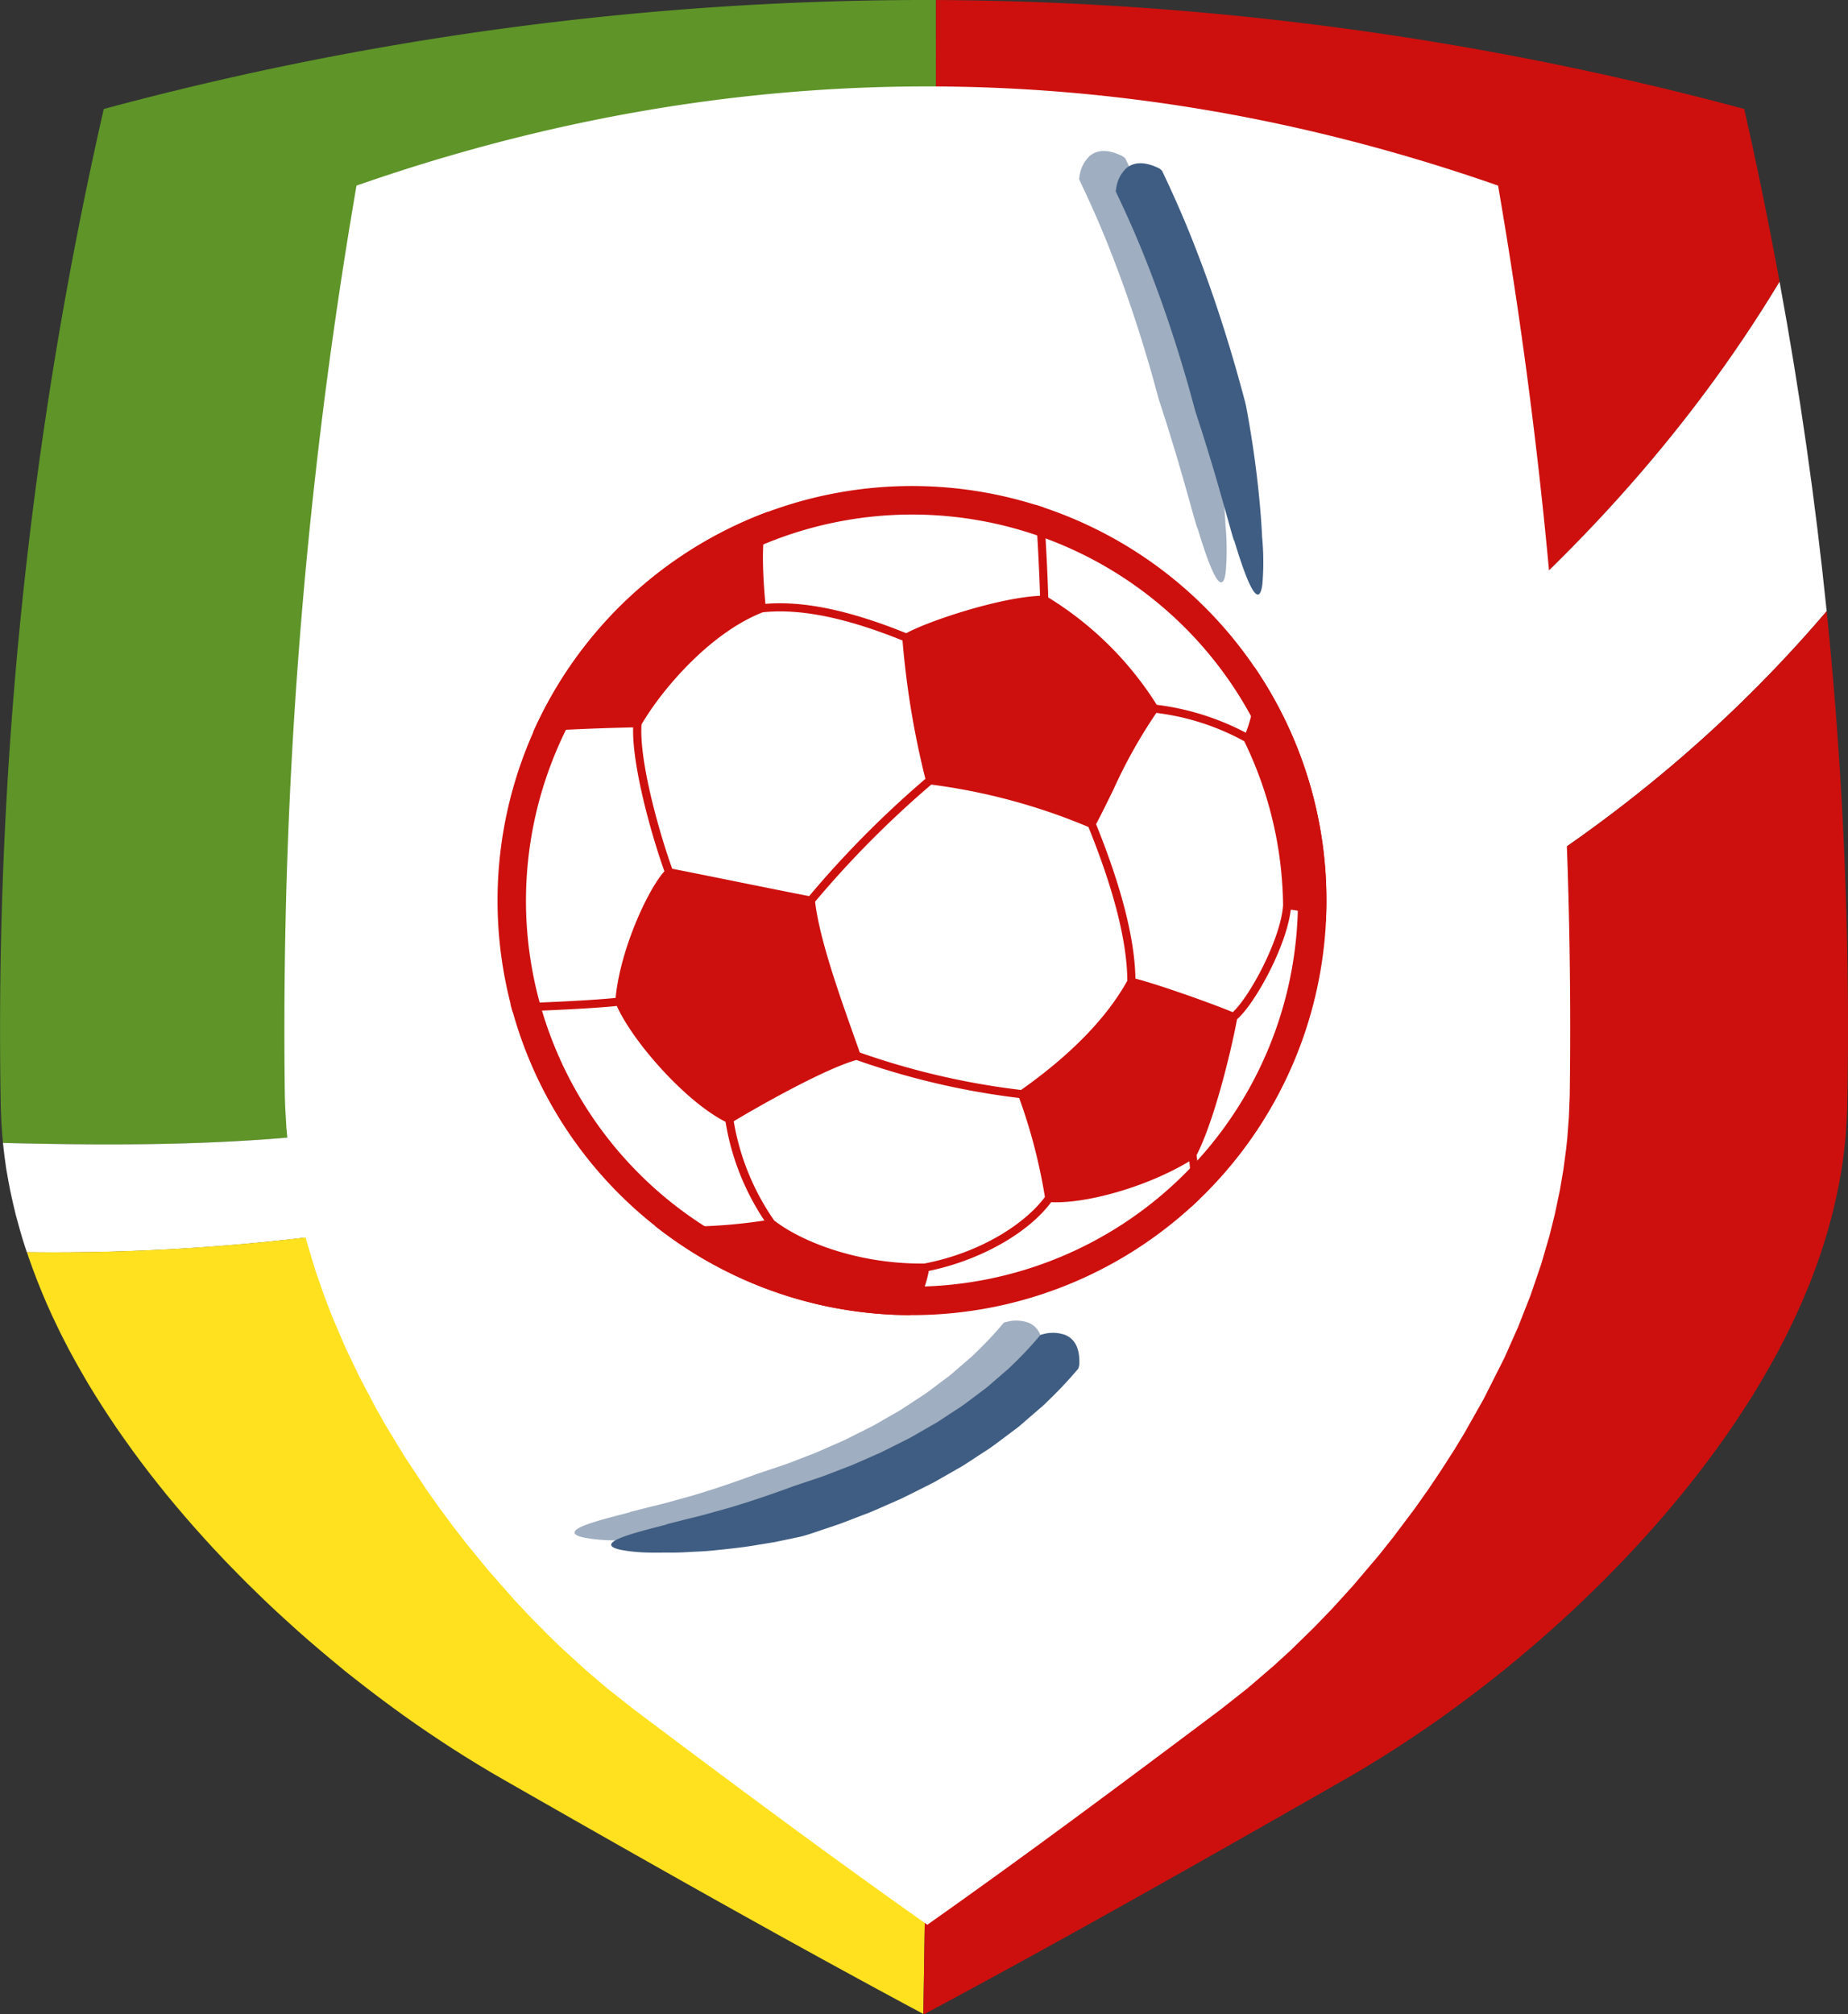 <svg xmlns="http://www.w3.org/2000/svg" xmlns:xlink="http://www.w3.org/1999/xlink" width="192.466" height="209.742" viewBox="0 0 192.466 209.742">
  <rect x="0" y="0" width="192.466" height="209.742" fill="#333333" stroke="none"/>
  <defs>
    <clipPath id="clip-path">
      <rect id="Rectangle_4" data-name="Rectangle 4" width="192.466" height="209.742" fill="none"/>
    </clipPath>
    <clipPath id="clip-path-3">
      <rect id="Rectangle_1" data-name="Rectangle 1" width="15.358" height="44.912" fill="none"/>
    </clipPath>
    <clipPath id="clip-path-4">
      <rect id="Rectangle_2" data-name="Rectangle 2" width="48.761" height="22.882" fill="none"/>
    </clipPath>
  </defs>
  <g id="Group_10" data-name="Group 10" transform="translate(0 -6)">
    <g id="Group_9" data-name="Group 9" transform="translate(0 6)" clip-path="url(#clip-path)">
      <g id="Group_8" data-name="Group 8">
        <g id="Group_7" data-name="Group 7" clip-path="url(#clip-path)">
          <path id="Path_1" data-name="Path 1" d="M10.807,11.348A431.542,431.542,0,0,0,.083,115.419c.019.479.03.719.05,1.2s.044.715.074,1.191.061.717.1,1.2v.006c12.467.3,24.982.314,37.8-1.465A241.207,241.207,0,0,0,97.267,101q.249-50.476.215-101A329.748,329.748,0,0,0,10.807,11.348" transform="translate(0 0)" fill="#5e9428"/>
          <path id="Path_2" data-name="Path 2" d="M317.406,29.339q-1.653-9.01-3.679-17.987A329.908,329.908,0,0,0,229.551.006q-.014,50.54-.215,101c36.095-15.265,68.727-39.549,88.07-71.668" transform="translate(-132.068 -0.003)" fill="#cd100e"/>
          <path id="Path_3" data-name="Path 3" d="M38.532,254.685c-12.814,1.78-25.329,1.766-37.8,1.465.054.474.081.713.136,1.19s.1.718.162,1.2.12.716.2,1.193.133.716.223,1.194.154.719.259,1.2.166.716.278,1.194.19.718.318,1.2.2.717.338,1.2.221.715.37,1.193c.082.248.143.432.205.619a223.882,223.882,0,0,0,34.459-2.234c20-2.836,40.321-6.148,59.919-11.262q.05-7.941.089-15.882a241.187,241.187,0,0,1-59.159,16.541" transform="translate(-0.424 -137.141)" fill="#fff"/>
          <path id="Path_4" data-name="Path 4" d="M322.192,103.474q-1.763-17.222-4.907-34.307c-19.344,32.12-51.976,56.4-88.071,71.668q-.039,7.941-.089,15.882c35.41-9.24,68.468-24.37,93.066-53.243" transform="translate(-131.947 -39.831)" fill="#fff"/>
          <path id="Path_5" data-name="Path 5" d="M41.064,286.853a223.89,223.89,0,0,1-34.459,2.233l.191.576.43,1.194c.182.478.272.718.454,1.2l.479,1.19.506,1.193L9.2,295.63c.224.473.338.709.563,1.183s.351.713.587,1.19l.612,1.19.644,1.183.667,1.179.683,1.179c.288.472.433.708.722,1.181l.741,1.173.763,1.171.783,1.166c.327.465.49.7.817,1.165l.828,1.158.852,1.157c.35.46.526.69.876,1.151l.9,1.146.917,1.143.941,1.132.96,1.13.98,1.124c.4.446.6.669,1,1.117l1.015,1.109c.415.44.623.659,1.037,1.1s.633.654,1.055,1.09.642.651,1.069,1.085.654.644,1.089,1.074.66.641,1.1,1.07l1.121,1.058,1.14,1.043,1.149,1.04,1.163,1.023,1.183,1.012,1.191,1c.482.4.724.595,1.2.992s.735.584,1.224.975l1.233.959,1.243.948,1.256.933,1.266.922,1.273.9,1.294.887,1.3.868,1.307.858,1.316.831,1.326.818,1.332.8,1.342.776c14.486,8.282,29,16.514,43.708,24.394q.758-46.435,1.009-92.823c-19.6,5.114-39.915,8.426-59.919,11.262" transform="translate(-3.804 -158.705)" fill="#ffe120"/>
          <path id="Path_6" data-name="Path 6" d="M320.823,150.055c-24.6,28.873-57.657,44-93.066,53.243q-.287,46.4-1.009,92.823l.063.034c14.733-7.89,29.264-16.136,43.774-24.428l1.34-.775,1.329-.8,1.33-.82,1.314-.831,1.307-.858,1.3-.87,1.291-.886,1.275-.9,1.266-.922c.5-.373.751-.56,1.254-.933l1.244-.948,1.233-.958,1.221-.976,1.205-.991,1.193-1,1.183-1.011,1.16-1.023,1.152-1.04c.455-.417.683-.627,1.139-1.044l1.121-1.058c.439-.429.66-.643,1.1-1.071l1.089-1.074c.427-.434.64-.651,1.067-1.085l1.058-1.09,1.035-1.1c.405-.444.609-.666,1.015-1.109l1-1.116c.392-.45.587-.675.98-1.124s.576-.678.961-1.13l.94-1.132.917-1.143.9-1.146c.35-.461.525-.69.875-1.15l.854-1.157c.335-.464.5-.7.836-1.16s.485-.7.808-1.163.471-.7.785-1.166l.763-1.171.746-1.172c.286-.472.428-.71.713-1.181l.685-1.18.667-1.18.643-1.182.614-1.189.586-1.191.563-1.184c.216-.478.323-.716.537-1.193s.3-.716.506-1.193.294-.715.489-1.191c.179-.479.268-.718.447-1.2s.259-.716.43-1.193.237-.718.395-1.2.223-.716.37-1.193.2-.718.336-1.2.193-.718.32-1.2c.112-.478.168-.717.278-1.194s.155-.72.258-1.2.136-.717.225-1.195.119-.716.2-1.193.1-.718.162-1.2.084-.718.139-1.2.062-.717.1-1.195.046-.715.075-1.191.03-.719.049-1.2a425.108,425.108,0,0,0-2.138-51.777" transform="translate(-130.578 -86.413)" fill="#cd100e"/>
          <path id="Path_7" data-name="Path 7" d="M196.311,32l-.078-.451-.433-.15c-39.156-13.572-78.866-13.572-118.027,0l-.433.15L77.264,32a517.3,517.3,0,0,0-7.385,94.344l.035,1.1.124,2.189.17,1.814.334,2.571.375,2.195.456,2.19.258,1.089.544,2.076.873,2.9.925,2.667.835,2.177,1.384,3.237,1.543,3.214,1.685,3.184.968,1.71,1.947,3.2,2.232,3.384,1.424,2.017,1.4,1.891,1.423,1.836,2.251,2.743,2.726,3.1,1.481,1.582,1.919,1.952,1.485,1.44,2.567,2.341,2.2,1.875,2.774,2.187c11.131,8.367,20.514,15.331,30.127,22.12l.447.316.447-.316c9.609-6.786,18.993-13.751,30.131-22.123l2.778-2.19,2.721-2.337,1.784-1.631,2.432-2.379,1.878-1.943,2.169-2.388,2.7-3.181,1.539-1.938,2.226-2.963,1.392-1.971,1.262-1.878,1.42-2.214,1.071-1.766,2-3.543,2.152-4.267,1.433-3.232,1.281-3.256,1.116-3.266.845-2.894.559-2.233.536-2.533.373-2.192.286-2.124.122-1.162.166-2.194.087-2.188A515.886,515.886,0,0,0,196.311,32" transform="translate(-40.212 -12.222)" fill="#fff"/>
          <path id="Path_8" data-name="Path 8" d="M274.055,43.145a.423.423,0,0,1-.029-.358,3.548,3.548,0,0,1,1.054-2.177c.67-.576,1.722-.813,3.36-.034a1.481,1.481,0,0,1,.376.288c1.286,2.695,2.481,5.431,3.55,8.21,1.457,3.751,2.733,7.563,3.858,11.41.241.791.458,1.588.679,2.384s.443,1.592.643,2.392c0,0,.392,2.006.791,4.729s.771,6.166.9,9.02a27.262,27.262,0,0,1,.025,4.922c-.121.927-.351,1.2-.644,1-.59-.409-1.43-2.728-2.282-5.557,0,.313-.891-3.1-1.9-6.537-.5-1.722-1.039-3.447-1.445-4.744l-.7-2.158c-.364-1.324-.714-2.652-1.112-3.964-1.092-3.716-2.325-7.383-3.727-10.977-1.026-2.665-2.169-5.278-3.4-7.846" transform="translate(-157.79 -23.082)" fill="#3f5d82"/>
          <path id="Path_9" data-name="Path 9" d="M194.7,327.541a.4.4,0,0,1,.305-.162,3.783,3.783,0,0,1,2.413.079c.808.36,1.5,1.183,1.423,3.029a1.538,1.538,0,0,1-.12.474,42.986,42.986,0,0,1-3.185,3.387,11.328,11.328,0,0,1-.853.783l-.874.758c-.59.495-1.148,1.034-1.775,1.476l-2,1.5c-.668.5-1.38.92-2.068,1.383l-1.041.68c-.347.226-.713.417-1.069.626l-2.151,1.229-2.206,1.11-1.105.548-1.126.5c-.752.326-1.5.668-2.257.98l-2.292.879c-.781.316-1.581.57-2.377.837s-1.587.553-2.395.775l-1.356.29-1.509.314-1.912.311c-1.373.241-2.941.4-4.515.56-.785.087-1.584.106-2.358.151s-1.53.079-2.253.061c-1.221.012-2.223.023-3.041-.042a15.553,15.553,0,0,1-1.9-.24c-.916-.189-1.166-.443-.937-.717.458-.57,2.821-1.185,5.651-1.912-.077,0,.078-.051.408-.13l1.451-.372c.618-.16,1.358-.319,2.148-.539l2.489-.692c3.4-1,6.749-2.264,6.749-2.264l1.92-.642c.641-.21,1.281-.425,1.905-.677l2.137-.821c.7-.291,1.4-.609,2.094-.912l1.045-.459,1.019-.508,2.033-1.023,1.968-1.128c.325-.192.663-.366.977-.573l.944-.619c.623-.421,1.275-.806,1.876-1.255l1.8-1.35c.569-.4,1.058-.88,1.586-1.321l.78-.675a9.2,9.2,0,0,0,.758-.7,37.85,37.85,0,0,0,2.8-2.984" transform="translate(-86.432 -188.436)" fill="#3f5d82"/>
          <g id="Group_3" data-name="Group 3" transform="translate(112.395 15.727)" opacity="0.5">
            <g id="Group_2" data-name="Group 2">
              <g id="Group_1" data-name="Group 1" clip-path="url(#clip-path-3)">
                <path id="Path_10" data-name="Path 10" d="M265.055,40.145a.424.424,0,0,1-.029-.358,3.55,3.55,0,0,1,1.054-2.177c.671-.576,1.722-.813,3.36-.034a1.48,1.48,0,0,1,.376.288c1.286,2.695,2.481,5.431,3.55,8.21,1.457,3.751,2.733,7.563,3.858,11.41.241.791.458,1.588.679,2.384s.443,1.592.643,2.392c0,0,.392,2.006.791,4.729s.771,6.166.9,9.02a27.242,27.242,0,0,1,.025,4.922c-.121.927-.351,1.2-.644,1-.59-.409-1.43-2.728-2.282-5.557,0,.313-.891-3.1-1.9-6.537-.5-1.722-1.039-3.447-1.445-4.744l-.7-2.158c-.364-1.324-.714-2.652-1.112-3.964-1.092-3.716-2.326-7.383-3.727-10.977-1.026-2.665-2.169-5.278-3.4-7.846" transform="translate(-265.002 -37.081)" fill="#3f5d82"/>
              </g>
            </g>
          </g>
          <g id="Group_6" data-name="Group 6" transform="translate(59.839 137.51)" opacity="0.5">
            <g id="Group_5" data-name="Group 5">
              <g id="Group_4" data-name="Group 4" clip-path="url(#clip-path-4)">
                <path id="Path_11" data-name="Path 11" d="M185.7,324.541a.4.4,0,0,1,.305-.162,3.783,3.783,0,0,1,2.413.079c.808.36,1.5,1.183,1.423,3.029a1.539,1.539,0,0,1-.12.474,43,43,0,0,1-3.185,3.387,11.352,11.352,0,0,1-.853.783l-.874.758c-.59.495-1.148,1.034-1.775,1.476l-2,1.5c-.668.5-1.38.92-2.068,1.383l-1.041.68c-.347.226-.713.417-1.069.626l-2.151,1.229-2.206,1.11-1.105.548-1.126.5c-.752.326-1.5.668-2.257.98l-2.292.879c-.781.316-1.581.57-2.377.837s-1.587.553-2.395.775l-1.356.29-1.509.314-1.912.311c-1.373.241-2.941.4-4.515.56-.785.087-1.584.106-2.358.151s-1.53.079-2.253.061c-1.221.012-2.223.023-3.041-.042a15.565,15.565,0,0,1-1.9-.24c-.916-.189-1.166-.443-.937-.717.458-.57,2.821-1.185,5.652-1.912-.077,0,.078-.051.408-.13l1.451-.372c.618-.16,1.358-.319,2.148-.539l2.489-.692c3.4-1,6.749-2.264,6.749-2.264l1.92-.642c.641-.21,1.281-.425,1.905-.677l2.137-.821c.7-.291,1.4-.609,2.094-.912l1.045-.459,1.019-.508,2.033-1.023,1.967-1.128c.325-.192.663-.366.977-.573l.944-.619c.623-.421,1.275-.806,1.875-1.254l1.8-1.35c.569-.4,1.058-.88,1.586-1.321l.78-.675a9.206,9.206,0,0,0,.758-.7,37.872,37.872,0,0,0,2.8-2.984" transform="translate(-141.088 -324.219)" fill="#3f5d82"/>
              </g>
            </g>
          </g>
          <path id="Path_12" data-name="Path 12" d="M165.329,122.292a40.2,40.2,0,1,1-40.2,40.2,40.243,40.243,0,0,1,40.2-40.2m0-2.969A43.166,43.166,0,1,0,208.5,162.489a43.166,43.166,0,0,0-43.166-43.166" transform="translate(-70.35 -68.715)" fill="#cd100e"/>
          <path id="Path_13" data-name="Path 13" d="M201.933,147.666a27.06,27.06,0,0,0-9.275-2.907,35.011,35.011,0,0,0-11.3-11.175c-.027-.916-.145-4.508-.489-9.381q-.412-.138-.826-.268l-.042,0c.34,4.722.468,8.29.5,9.475-4.173.166-11.559,2.59-13.934,3.895-5.9-2.387-10.7-3.388-14.668-3.058-.414-4.4-.327-7.543.266-9.594a43.3,43.3,0,0,0-24.456,22.94c2.49-.237,7.172-.415,10.414-.482-.122,4.22,2.093,11.775,3.259,14.981-1.6,1.731-4.571,7.926-5.085,13.187-2.554.263-6.592.43-9.579.554l-1.378.058c.072.281.148.56.226.839l1.187-.05c3.013-.125,7.09-.295,9.669-.562,1.689,3.758,7.148,9.953,11.323,12.061a26.007,26.007,0,0,0,4.048,10.28,54.966,54.966,0,0,1-11.405.549,42.978,42.978,0,0,0,26.591,9.3,11.757,11.757,0,0,0,1.935-4.6c5.306-1.089,10.357-3.927,12.745-7.16.152.006.3.014.461.014,3.931,0,9.864-1.816,13.929-4.27a38.772,38.772,0,0,1,.229,4.713q.428-.391.844-.794a29.08,29.08,0,0,0-.321-4.547c1.78-3.484,3.48-10.288,4.222-14.169,1.839-1.577,5.133-7.555,5.592-11.4a8.427,8.427,0,0,1,3.653,1.248q.055-1.091.055-2.2A42.964,42.964,0,0,0,202.81,140.8a14.364,14.364,0,0,1-.876,6.867m-59.739,14.163c-1.177-3.225-3.465-11.011-3.2-15.022,2.061-3.548,7.072-9.512,12.633-11.684,3.874-.411,8.638.553,14.552,2.939a89.213,89.213,0,0,0,2.381,14.408,105.177,105.177,0,0,0-12.108,12.208c-2.08-.4-5.119-1.016-8.065-1.61-2.48-.5-4.829-.975-6.192-1.238m26.294,41.106c-6.732.089-12.7-2.178-15.676-4.48a25.443,25.443,0,0,1-4.214-10.334c2.1-1.27,9.335-5.42,12.779-6.38A79.592,79.592,0,0,0,178.33,185.7a57.127,57.127,0,0,1,2.679,10.308c-1.931,2.635-6.5,5.758-12.521,6.923m10.034-18.067a78.319,78.319,0,0,1-16.793-3.9q-.241-.682-.5-1.412c-1.656-4.664-3.709-10.448-4.155-14.293a104.447,104.447,0,0,1,12.1-12.193,63.054,63.054,0,0,1,16.365,4.414c2.666,6.579,4.029,11.963,4.053,16.009-2.147,3.869-5.869,7.7-11.068,11.377m22.047-8.1c-1.644-.7-7.223-2.728-10.135-3.5-.07-4.122-1.446-9.526-4.1-16.078.6-1.128,1.185-2.323,1.8-3.586a53.014,53.014,0,0,1,4.478-8,25.534,25.534,0,0,1,9.154,2.948,39.87,39.87,0,0,1,4.044,17.086c-.245,3.516-3.471,9.519-5.243,11.131" transform="translate(-72.183 -71.37)" fill="#cd100e"/>
        </g>
      </g>
    </g>
  </g>
</svg>
